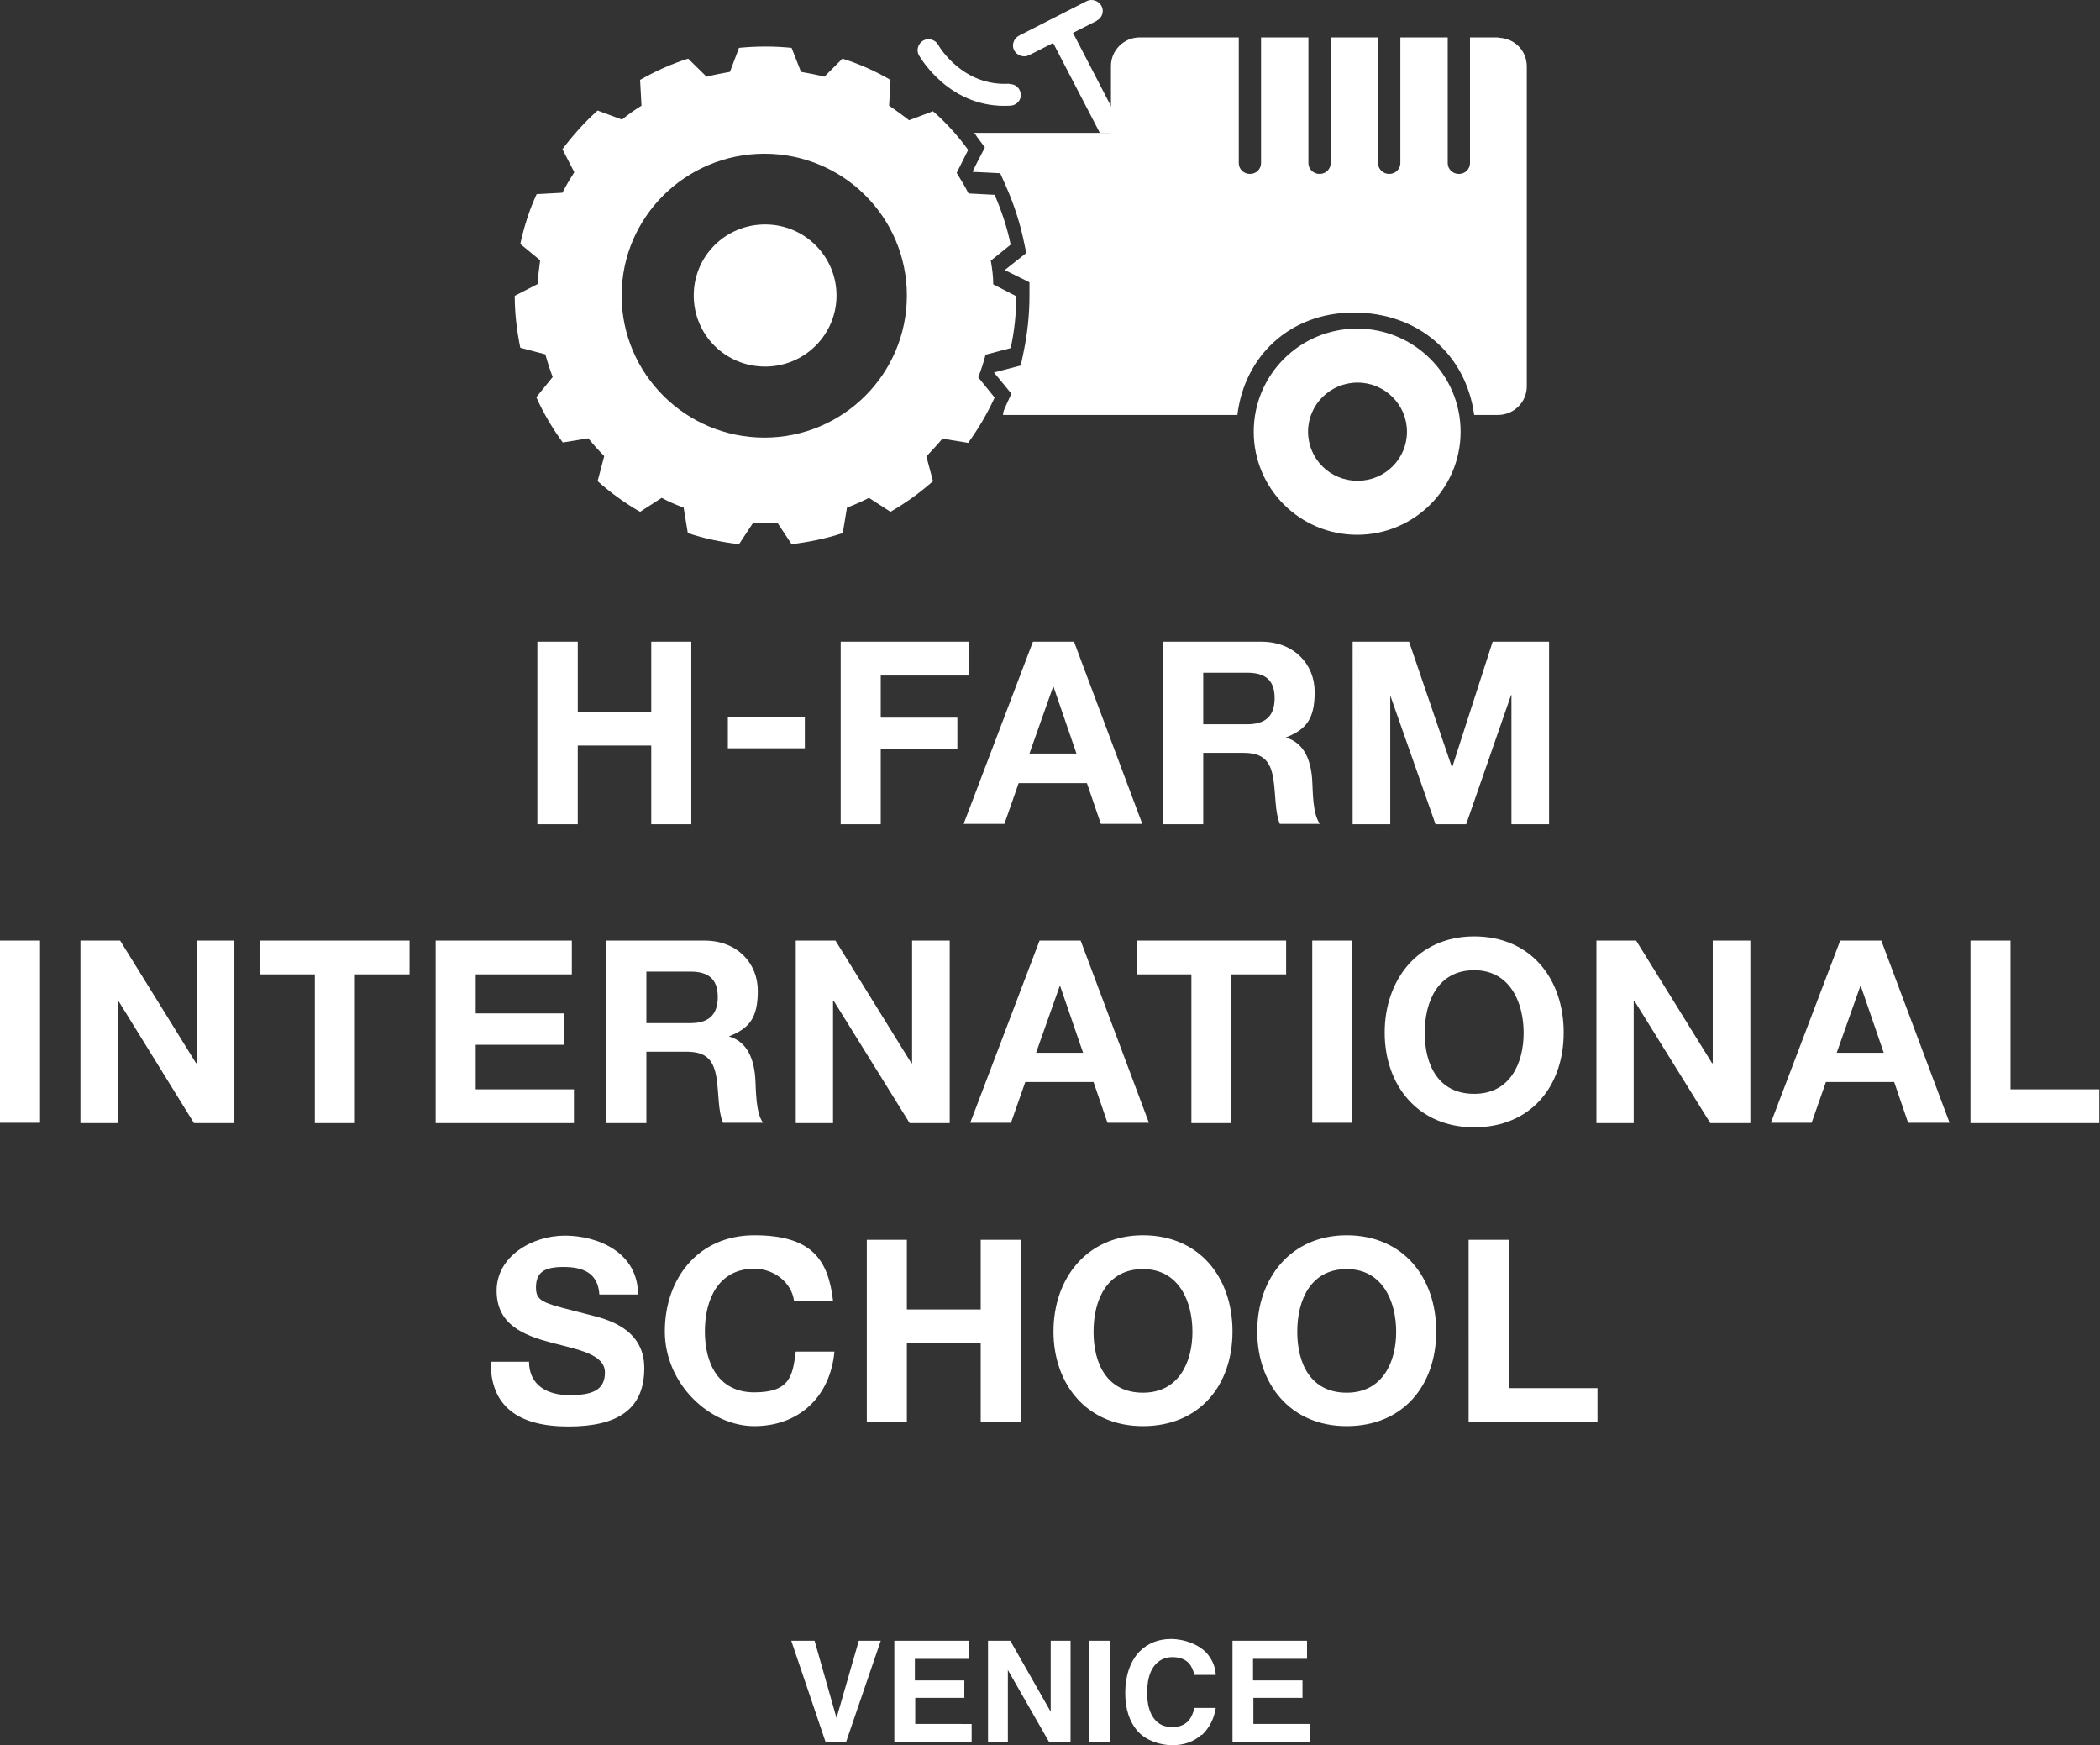 <svg xmlns="http://www.w3.org/2000/svg" width="603" height="501" fill="none"><rect width="100%" height="100%" fill="#333333" stroke="none"/><g fill="#fff" clip-path="url(#a)"><path d="M375.6 123.935c0-7.8 6.4-14.1 14.2-14.1s14.2 6.3 14.2 14.1-6.3 14.1-14.2 14.1-14.2-6.3-14.2-14.1m14.1 29.6c16.4 0 29.7-13.3 29.7-29.6s-13.3-29.6-29.7-29.6-29.7 13.2-29.7 29.6 13.3 29.6 29.7 29.6m-149.5-68.7c0-11.2-9.1-20.4-20.5-20.4s-20.5 9.1-20.5 20.4 9.1 20.4 20.5 20.4 20.5-9.2 20.5-20.4"/><path d="M260.4 84.835c0 22.5-18.3 40.8-40.9 40.8s-41-18.3-41-40.8 18.4-40.7 41-40.7 40.9 18.2 40.9 40.7m.4-50.5c-1.8-1.4-3.6-2.7-5.5-4l.4-7.4c-4.3-2.5-9-4.6-13.8-6.1l-5.2 5.2c-2.2-.6-4.4-1-6.7-1.4l-2.7-6.9c-5-.5-10-.5-15.1 0l-2.6 6.9c-2.2.4-4.5.8-6.7 1.4l-5.3-5.2c-4.8 1.5-9.4 3.6-13.8 6.1l.4 7.4c-1.9 1.2-3.8 2.5-5.6 4l-7-2.6c-3.7 3.3-7.1 7.1-10.1 11.1l3.4 6.6c-1.2 1.9-2.4 3.9-3.4 5.9l-7.4.4c-2.1 4.5-3.6 9.3-4.7 14.3l5.7 4.7c-.3 2.2-.6 4.5-.7 6.8l-6.6 3.4c0 5 .6 10 1.6 14.9l7.2 1.9c.6 2.2 1.3 4.4 2.1 6.5l-4.7 5.8c2 4.5 4.6 8.9 7.6 13l7.3-1.2c1.5 1.8 2.9 3.4 4.6 5.1l-1.9 7.2c3.7 3.3 7.8 6.3 12.2 8.8l6.2-4c2 1.1 4.1 2 6.3 2.8l1.2 7.3c4.7 1.6 9.7 2.6 14.7 3.2l4.1-6.2q3.45.15 6.9 0l4.1 6.2c4.9-.6 9.9-1.6 14.7-3.2l1.2-7.3c2.1-.8 4.2-1.7 6.3-2.8l6.2 4c4.3-2.5 8.4-5.4 12.2-8.8l-1.9-7.1c1.6-1.7 3.1-3.3 4.6-5.1l7.4 1.2c2.9-4 5.5-8.4 7.6-13l-4.7-5.8c.8-2.1 1.5-4.2 2.1-6.5l7.2-1.9c1.1-4.9 1.6-9.9 1.6-14.9l-6.6-3.4c0-2.3-.3-4.5-.7-6.8l5.7-4.6c-1-4.9-2.6-9.7-4.6-14.3l-7.5-.4c-1-2-2.2-4-3.4-5.9l3.3-6.6c-2.9-4-6.3-7.8-10.1-11.1l-6.9 2.6zm29-10.3c-13.4.8-20.2-10.7-20.4-11.2-.9-1.5-2.8-2-4.3-1.2-1.5.9-2.1 2.8-1.2 4.3.4.6 8.9 15.5 26.3 14.4 1.7-.1 3.1-1.6 2.9-3.3-.1-1.7-1.6-3-3.3-2.9"/><path d="M430.5 10.735h-8.4v36.1c0 1.7-1.4 3.1-3.2 3.1s-3.2-1.4-3.2-3.1v-36.1h-13.6v36.1c0 1.7-1.4 3.1-3.2 3.1s-3.2-1.4-3.2-3.1v-36.1h-13.6v36.1c0 1.7-1.4 3.1-3.2 3.1s-3.2-1.4-3.2-3.1v-36.1h-13.6v36.1c0 1.7-1.4 3.1-3.2 3.1s-3.2-1.4-3.2-3.1v-36.1h-28.4c-4.6 0-8.3 3.7-8.3 8.2v19.2h-39.3c.3.4.6.7.8 1.1l2.3 3.1s-2.7 5.1-3.5 6.9v.1c2 .1 7.9.4 7.9.4l1.6 3.6q3.45 7.8 5.1 15.6l.8 3.7s-4.6 3.6-6.2 4.9c1.8.9 7.1 3.5 7.1 3.5v3.9c0 5.5-.6 10.9-1.7 16.2l-.8 3.8s-5.7 1.5-7.7 2c1.3 1.5 5 6.1 5 6.1l-1.6 3.5c-.4.9-.8 1.7-.8 2.6h67.3c2-16.7 14.9-29.4 33.4-29.4s32.2 11.9 34.6 29.4h6.8c4.6 0 8.3-3.7 8.3-8.2v-91.9c0-4.6-3.7-8.2-8.3-8.2"/><path d="M314.9 5.935c1.6-.8 2.2-2.7 1.4-4.2s-2.7-2.2-4.3-1.4l-19.4 9.9c-1.5.8-2.2 2.7-1.4 4.2s2.7 2.2 4.3 1.4l6.9-3.5 13.4 25.8h3.6v-6.9l-11.3-21.8 6.9-3.5zm-160.6 178.3h11.6v20.1H187v-20.1h11.5v52.4H187v-22.6h-21.1v22.6h-11.6zm76.8 21.7H209v8.9h22.1zm10.3-21.7h36.8v9.7h-25.3v12.1h22v9h-22v21.6h-11.5zm55.2 0h11.8l19.6 52.3h-11.9l-4-11.7h-19.6l-4.1 11.7h-11.7zm-1.1 32.1h13.6l-6.6-19.2h-.1l-6.8 19.2zm38.5-32.1h28.2c9.4 0 15.3 6.5 15.3 14.4s-2.5 10.8-8.3 13.1c5.6 1.6 7.3 7.1 7.6 12.4.2 3.3.1 9.5 2.2 12.4h-11.5c-1.4-3.3-1.2-8.4-1.8-12.5-.8-5.5-2.9-7.9-8.7-7.9h-11.5v20.5H334zm11.5 23.7h12.6c5.1 0 7.9-2.2 7.9-7.5s-2.8-7.3-7.9-7.3h-12.6zm42.9-23.7h16.2l12.3 36h.1l11.6-36h16.2v52.4H434v-37.1h-.1l-12.9 37.1h-8.8l-12.9-36.7h-.1v36.7h-10.8zm-376.9 85.8H0v52.3h11.5zm11.6 0h11.4l21.8 35.2h.2v-35.2h10.8v52.4H55.7l-21.7-35.1h-.2v35.1H23.1zm67.3 9.7H74.7v-9.7h42.9v9.7h-15.7v42.7H90.4zm34.7-9.7h39.1v9.7h-27.6v11.2H162v9h-25.4v12.8h28.2v9.7h-39.7zm49 0h28.2c9.4 0 15.3 6.5 15.3 14.4s-2.5 10.8-8.3 13.1c5.6 1.6 7.3 7.1 7.6 12.4.2 3.3.1 9.5 2.2 12.4h-11.5c-1.4-3.3-1.2-8.4-1.8-12.5-.8-5.5-2.9-7.9-8.7-7.9h-11.5v20.5h-11.5zm11.5 23.7h12.6c5.1 0 7.9-2.2 7.9-7.5s-2.8-7.3-7.9-7.3h-12.6zm42.9-23.7h11.4l21.8 35.2h.2v-35.2h10.8v52.4h-11.5l-21.8-35.1h-.2v35.1h-10.7zm70 0h11.8l19.6 52.3H318l-4-11.7h-19.6l-4.1 11.7h-11.7zm-1.1 32.2H311l-6.6-19.2h-.1l-6.8 19.2zm44.7-22.5h-15.7v-9.7h42.9v9.7h-15.7v42.7h-11.5zm46.2-9.7h-11.5v52.3h11.5zm35-1.2c16.2 0 25.7 12.1 25.7 27.6s-9.5 27.2-25.7 27.2-25.7-12.1-25.7-27.2 9.5-27.6 25.7-27.6m0 45.2c10.3 0 14.2-8.8 14.2-17.5s-3.9-18-14.2-18-14.2 8.8-14.2 18 3.9 17.5 14.2 17.5m35.1-44h11.4l21.8 35.2h.2v-35.2h10.8v52.4h-11.5l-21.8-35.1h-.2v35.1h-10.7zm70 0h11.8l19.6 52.3h-11.9l-4-11.7h-19.6l-4.1 11.7h-11.7zm-1.1 32.2h13.6l-6.6-19.2h-.1l-6.8 19.2zm38.5-32.2h11.5v42.7h25.5v9.7h-37zm-413.9 120.8c0 7 5.4 9.7 11.6 9.7s10.2-1.2 10.2-6.5-7.8-6.6-15.5-8.6c-7.8-2.1-15.6-5.1-15.6-14.9s10.1-15.8 19.6-15.8 21 4.8 21 16.9h-11.1c-.4-6.3-4.8-7.9-10.3-7.9s-7.9 1.5-7.9 5.9 2.5 4.5 15.6 7.9c3.8 1 15.5 3.4 15.5 15.2s-7.5 16.8-21.8 16.8-22.4-5.7-22.3-18.6H152zm76.1-17.4c-.7-5.2-5.7-9.2-11.4-9.2-10.3 0-14.2 8.8-14.2 18s3.9 17.5 14.2 17.5 11-4.8 11.9-11.7h11.1c-1.2 13-10.2 21.4-23 21.4s-25.7-12.1-25.7-27.2 9.5-27.6 25.7-27.6 21.2 6.7 22.6 18.8zm20.9-17.5h11.5v20h21.2v-20h11.5v52.3h-11.5v-22.6h-21.2v22.6h-11.5zm79.3-1.3c16.2 0 25.7 12.1 25.7 27.6s-9.5 27.2-25.7 27.2-25.7-12.1-25.7-27.2 9.5-27.6 25.7-27.6m0 45.2c10.3 0 14.2-8.8 14.2-17.5s-3.9-18-14.2-18-14.2 8.8-14.2 18 3.9 17.5 14.2 17.5m58.5-45.2c16.2 0 25.7 12.1 25.7 27.6s-9.5 27.2-25.7 27.2-25.7-12.1-25.7-27.2 9.5-27.6 25.7-27.6m0 45.2c10.3 0 14.2-8.8 14.2-17.5s-3.9-18-14.2-18-14.2 8.8-14.2 18 3.9 17.5 14.2 17.5m35-43.9h11.5v42.6h25.5v9.7h-37zm-194.3 115.1h6.5l6.3 22.2 6.4-22.2h6.3l-10 29.2h-5.8l-9.9-29.2zm49.6 16.4h-14.2v7.5H279v5.3h-22.2v-29.2h21.4v5.2h-15.5v6.2h14.2v5.1zm30.4 12.8h-6.1l-11.9-20.8v20.8h-5.7v-29.2h6.4l11.6 20.4v-20.4h5.7zm5.2-29.2h6.1v29.2h-6.1zm32.4 27q-3.3 3-8.4 3c-3.4 0-7.5-1.3-9.9-4q-3.6-4.05-3.6-11.1c0-4.7 1.4-9 4.1-11.8 2.4-2.4 5.4-3.6 9.1-3.6s8.5 1.6 10.8 4.8c1.3 1.8 1.9 3.6 2 5.5H343c-.4-1.4-.9-2.5-1.5-3.2-1.1-1.3-2.8-1.9-4.9-1.9s-4 .9-5.3 2.7-1.9 4.3-1.9 7.6.7 5.7 2 7.4 3.1 2.4 5.2 2.4 3.8-.7 4.9-2.1c.6-.8 1.1-1.9 1.5-3.4h6.1c-.5 3.2-1.9 5.8-4 7.8zm29.1-10.6h-14.2v7.5h16.2v5.3h-22.2v-29.2h21.4v5.2h-15.5v6.2H374v5.1z"/></g><defs><clipPath id="a"><path fill="#fff" d="M0 0h603v501H0z"/></clipPath></defs></svg>